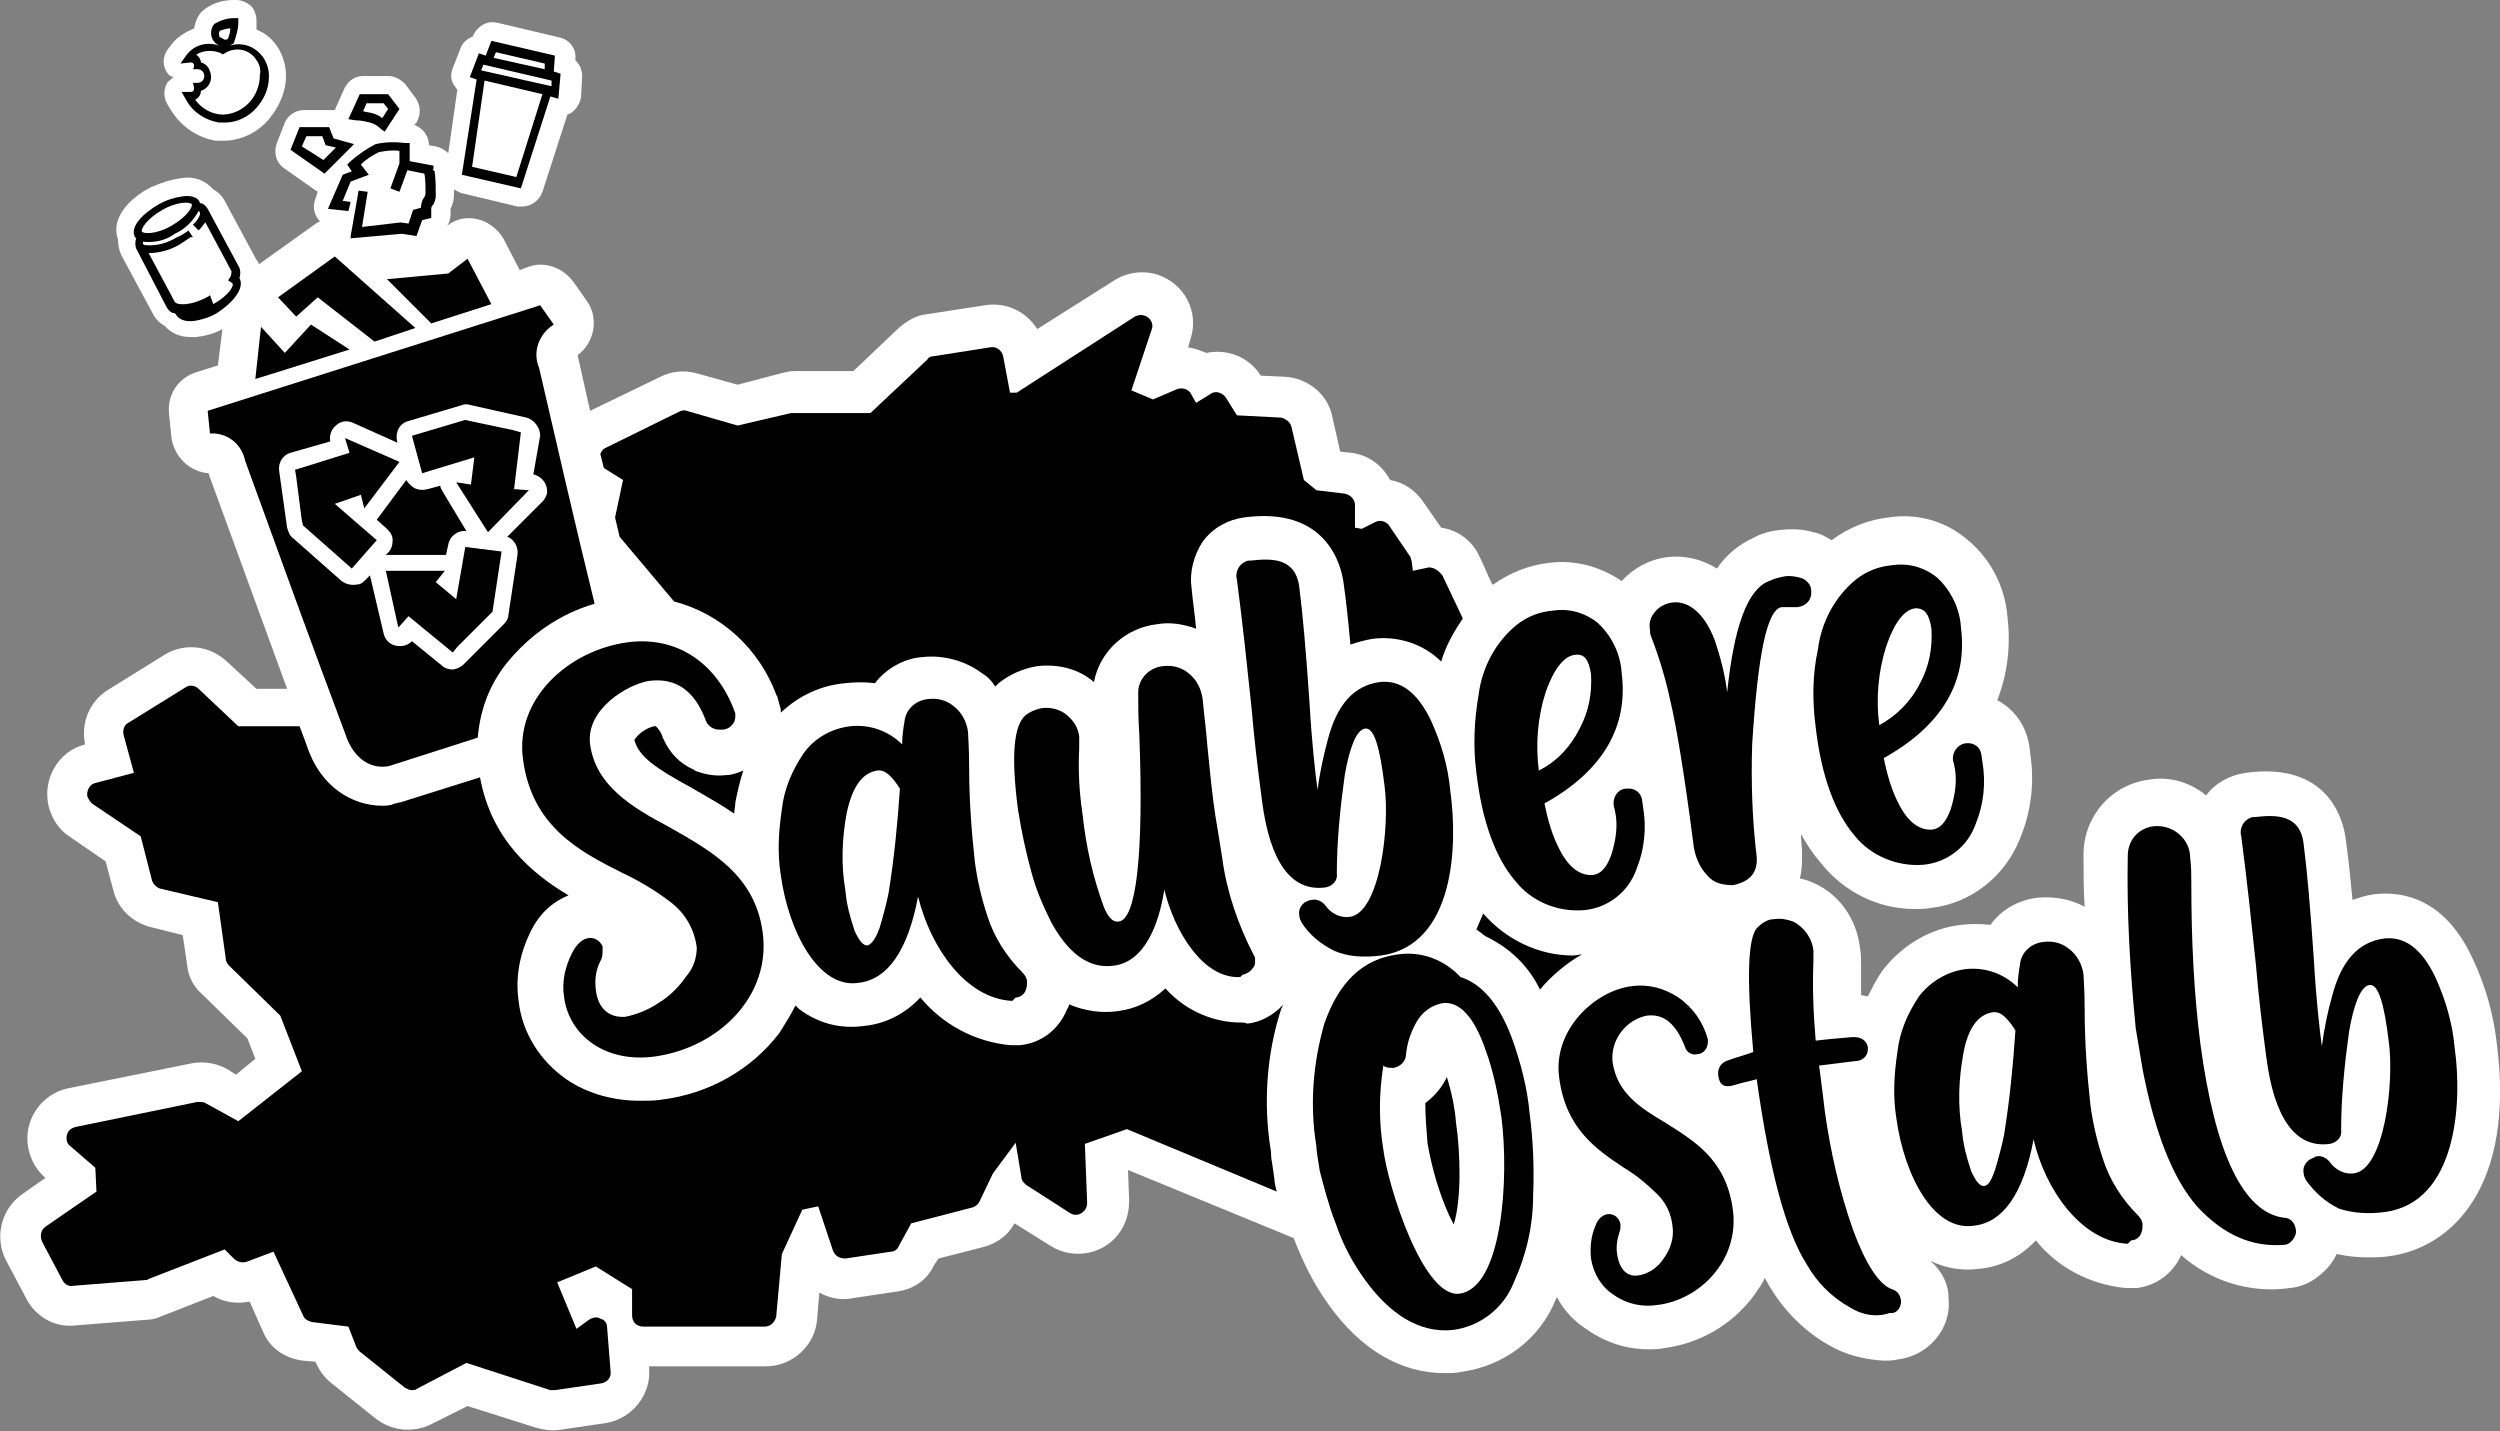 <?xml version="1.0" encoding="utf-8"?>
<!-- Generator: Adobe Illustrator 26.0.1, SVG Export Plug-In . SVG Version: 6.00 Build 0)  -->
<svg version="1.1" id="Ebene_1" xmlns="http://www.w3.org/2000/svg" xmlns:xlink="http://www.w3.org/1999/xlink" x="0px" y="0px"
	 viewBox="0 0 220.3 126.1" style="enable-background:new 0 0 220.3 126.1;" xml:space="preserve">
<rect x="0" y="0" width="220.3" height="126.1" fill="#808080" stroke="none"/>
<style type="text/css">
	.st0{fill:#FFFFFF;}
</style>
<path class="st0" d="M15.3,6.8c-0.2,0.1-0.3,0.3-0.5,0.4c-0.4,0.6-0.4,1.3-0.1,1.9L15,9.6c0.9,1.5,2.3,2.5,4,2.8c0.2,0,0.4,0,0.7,0
	l0,0c1.5,0,3-0.7,4-1.9c0.9-1.1,1.5-2.4,1.5-3.8l0,0c0-1.5-0.7-3-2-3.8c-0.2-0.1-0.4-0.2-0.6-0.3c0-0.2,0-0.3,0-0.5V1.8
	c0-0.5-0.2-1-0.5-1.3c-0.4-0.3-0.8-0.5-1.3-0.5h-0.2c-1,0-2,0.3-2.8,1c-0.4,0.4-0.6,1-0.7,1.5c-0.7,0.3-1.4,0.7-1.9,1.3l-0.3,0.4
	C14.2,5,14.3,6.1,15,6.7C15.1,6.7,15.2,6.8,15.3,6.8L15.3,6.8z"/>
<path class="st0" d="M220,91.8c-0.3-2.5-1-5-2.1-7.3c-2.7-5.9-6.9-5.9-8.7-5.7c-0.7,0.1-1.3,0.3-1.9,0.5c-0.2-2.2-0.4-4-0.6-5.4
	c-0.2-1.6-1.5-6.8-8.8-5.8c-1.4,0.2-2.7,0.9-3.5,2c0,0-0.1-0.1-0.1-0.1c-1.4-1.1-3.2-1.6-4.9-1.3c-3.3,0.4-5.8,3.2-5.8,6.6
	c0,1.6,0,3.1,0.1,4.6c-1.3-0.7-2.7-0.9-4.1-0.8c-1.7,0.2-3.2,1-4.2,2.4c-0.9-0.1-1.7-0.1-2.6,0c-2.7,0.3-5.2,1.8-6.9,4
	c-0.5,0.7-0.9,1.5-1.3,2.3c-0.2,0-0.4-0.1-0.6-0.1c0-0.9,0-1.8,0-2.6c0-0.5,0-1.1-0.1-1.6c-0.3-2.5-1.8-4.7-4.1-5.7
	c-0.4-0.2-0.8-0.3-1.2-0.4c0.2-0.7,0.2-1.5,0.2-2.2c0-0.6-0.1-1.1-0.1-1.7c0.5,0.9,1.1,1.8,1.8,2.6c2,2.5,5,4,8.2,4
	c0.5,0,1,0,1.5-0.1c3.5-0.4,6.5-2.8,7.8-6.1c1-2.4,1.3-5,0.9-7.5c0,0,0-0.1,0-0.1l-0.1-0.7c-0.3-1.7-1.3-3.1-2.8-3.9
	c0.9-2.3,1.2-4.8,0.9-7.3c-0.2-2.7-1.5-5.2-3.6-6.9c-1.9-1.6-4.4-2.3-6.9-1.9c-1.8,0.2-3.5,0.9-5,2c-0.5-0.3-1-0.6-1.6-0.7
	c-1-0.3-2-0.3-3-0.2c-0.8,0.1-1.6,0.3-2.3,0.7c-1.3,0.6-2.4,1.5-3.2,2.7c-1.3-0.8-2.8-1.2-4.4-1c-1.6,0.2-3,1-4,2.1
	c-1.9-1.3-4.2-1.9-6.4-1.6c-1.8,0.2-3.5,0.9-4.9,1.9h-0.1c-0.4-0.8-0.7-1.6-1.1-2.4c-0.6-1.4-1.9-2.4-3.4-2.6l-1.6-2.3
	c-0.7-1-1.7-1.7-2.9-1.9c-0.7-1.3-1.9-2.2-3.4-2.4l-1-0.1l-0.7-3.1c-0.4-2-2.2-3.4-4.2-3.5l-2.1-0.1l0,0c-1-1.6-2.9-2.4-4.8-2
	c-0.5-0.2-1-0.4-1.6-0.5l0.2-0.7c0.8-2.4-0.5-4.9-2.9-5.7c-1.3-0.4-2.7-0.2-3.8,0.5L91.4,29c-1-1.6-2.8-2.4-4.6-2.1l-5.2,0.8
	c-0.9,0.1-1.7,0.6-2.4,1.2l-4,3.8H70c-0.4,0-0.8,0.1-1.2,0.2l-3.8,1l-3.6-1c-1.1-0.3-2.2-0.2-3.2,0.3L52,36.2l-1.1-4.9
	c1.5-1.1,1.9-3.3,0.8-4.8l-1.2-1.7c-0.9-1.2-2.5-1.8-3.9-1.3l-0.8,0.3l-1.4-2.7c-0.5-0.9-1.4-1.6-2.4-1.8c-0.9-0.2-1.9,0-2.6,0.6
	c0.2-0.3,0.3-0.6,0.3-1v-0.5l0,0c0.2-0.4,0.3-0.8,0.3-1.2c0-0.1,0-0.3,0-0.5c0.2,0.1,0.4,0.2,0.6,0.3l5,1.2c0.1,0,0.3,0,0.4,0
	c0.8,0,1.5-0.5,1.8-1.3l2.2-6.8c0.2-0.1,0.3-0.1,0.4-0.2c0.4-0.3,0.7-0.8,0.8-1.3l0.1-1.9c0-0.5-0.2-1-0.6-1.4V5.2
	c0.1-0.9-0.5-1.7-1.4-1.9L43.8,2c-0.9-0.2-1.7,0.3-2.1,1.1v0.1c-0.5,0.2-0.9,0.5-1.1,1L39.9,6c-0.2,0.5-0.2,1,0.1,1.5
	c0.1,0.1,0.2,0.3,0.3,0.4l-0.8,5.6c-0.3-0.3-0.7-0.5-1.1-0.6l-0.6-0.1c0-0.8-0.5-1.5-1.3-1.8l0.2-0.2c0.4-0.7,0.4-1.5-0.1-2.2
	l-0.9-1.2c-0.4-0.4-0.9-0.7-1.5-0.7h-2.2c-0.8,0-1.4,0.5-1.7,1.2l-0.8,1.8c-0.1,0-0.2,0-0.4,0h-2.3c-0.7,0-1.4,0.4-1.7,1.1l-0.7,1.8
	c-0.3,0.8-0.1,1.7,0.6,2.2l2.7,1.9c0.1,0.1,0.2,0.1,0.3,0.2l-0.2,0.6c-0.2,0.5-0.2,1.1,0.1,1.6c0.1,0.2,0.2,0.3,0.3,0.4
	c-0.2,0.1-0.4,0.2-0.5,0.3l-4.9,3.5c0-0.2-0.1-0.3-0.2-0.4l-2.8-5.2c-0.2-0.4-0.6-0.8-1-1c-0.7-0.8-1.7-1.2-2.8-1
	c-0.9,0.1-1.8,0.4-2.7,0.8c-1.8,0.9-3.6,2.7-2.9,4.6c0,0.5,0.1,1,0.3,1.4l2.8,5.2c0.2,0.4,0.6,0.8,1,1c0.6,0.7,1.4,1,2.3,1h0.5
	c0.8-0.1,1.6-0.3,2.3-0.7l-0.4,3.2l-1.9,0.6c-1.6,0.5-2.6,2-2.4,3.7l0.2,2c0.2,1.7,1.6,3.1,3.3,3.2v0.1l6.9,18.9h-2.7L20,58.3
	c-1.5-1.4-3.7-1.7-5.5-0.6l-5,3.1c-1.6,1-2.4,2.9-2,4.8c-2.4,0.6-3.8,3.1-3.2,5.5c0.3,1.1,0.9,2,1.8,2.6l3.2,2.2l0.7,2.6
	c0.4,1.6,1.7,2.8,3.3,3.2l2.8,0.7l0.4,2.7c0.1,1,0.6,1.9,1.3,2.5l4,3.9l0.7,1.8l-1.7,1.4L20,94.2c-0.9-0.5-2-0.7-3.1-0.5L6,95.9
	c-2.4,0.5-4,2.9-3.5,5.3c0.2,1,0.7,1.9,1.5,2.6l0,0l-2,1.4c-1.9,1.3-2.5,3.8-1.5,5.8l1.8,3.4c0.8,1.6,2.5,2.6,4.3,2.4l6.3-0.5
	c0.4,0,0.9-0.1,1.3-0.3l4.6-1.8c1,0.6,2.1,0.7,3.2,0.5l1.2,2.7c0.6,1.4,1.9,2.3,3.5,2.5l1.1,0.1c0.3,0.7,0.7,1.3,1.3,1.8l4,3.2
	c1.4,1.1,3.3,1.3,4.9,0.5l3.2-1.6l6,1.9c0.7,0.2,1.4,0.3,2.1,0.2l4.1-0.6c2.3-0.4,4-2.5,3.8-4.8v-0.2h10.3c2.3,0,4.3-1.8,4.5-4.1
	l0.2-2.4c0.9,0.5,1.9,0.7,2.9,0.5l4-0.6c1.4-0.2,2.6-1,3.2-2.3l0.4-0.6l3.9-1c1.2-0.3,2.2-1,2.8-2.1l3.2,2c2.1,1.3,4.9,0.7,6.2-1.4
	c0.5-0.8,0.7-1.7,0.7-2.6l-0.1-2.7l0,0l14.6,6c0.8,2.1,1.8,4.1,3.1,5.9l0,0c2.8,3.9,6.3,6,10.2,6c0.5,0,1,0,1.4-0.1
	c3.8-0.5,7-2.9,8.4-6.4c0-0.1,0.1-0.1,0.1-0.2c0.6,1.2,1.6,2.2,2.7,2.9c1.6,1.1,3.4,1.7,5.4,1.7c0.4,0,0.9,0,1.3-0.1
	c3.2-0.4,6.1-2.1,8-4.7c0.3-0.5,0.7-0.9,0.9-1.5c0.1,0.2,0.3,0.5,0.4,0.7c1.3,2.2,3.1,4,5.2,5.2c1.5,0.9,3.2,1.3,4.9,1.4
	c0.4,0,0.8,0,1.2-0.1c2.7-0.3,4.8-2.7,4.5-5.4c0-0.1,0-0.2,0-0.3c-0.1-1.2-0.7-2.2-1.6-3c1.4,0.7,2.9,0.9,4.4,0.7
	c1.9-0.2,3.6-1.1,4.9-2.5c1.9,2.4,4.8,3.9,7.9,4.2h0.2c0.2,0,0.4,0,0.5,0h0.3c1.7-0.2,3.2-1.3,3.9-2.9c2.6,2.3,6.1,3.4,9.6,2.9
	c1-0.1,1.9-0.5,2.7-1.2c0.6-0.5,1.1-1.1,1.4-1.8c0.9,0.2,1.8,0.3,2.7,0.3c0.6,0,1.3,0,1.9-0.1C216,110,221.7,104.6,220,91.8z"/>
<path d="M49.7,87.8c-0.2-1.3,0.1-2.6,0.7-3.8c0.4-0.8,0.9-1.2,1.3-1.3c0.6-0.2,1.2,0.2,1.4,0.7c0,0.1,0,0.2,0,0.3c0,0.3,0,0.7-0.2,1
	c-0.4,0.8-0.5,1.6-0.4,2.5c0.2,1.8,1.3,2.5,2.6,2.4c1-0.2,2-0.6,2.9-1.2c1-0.6,1.8-1.4,2.5-2.4c0.6-0.7,0.9-1.6,0.9-2.5
	c-0.2-1.6-1-3-2.3-4c-1.3-1-2.8-1.9-4.3-2.6c-3.8-1.9-7.9-4.1-8.7-9.9c-0.8-5.4,4-9.7,9.2-10.4c4.5-0.6,7.9,2,9.4,6
	c0,0.1,0.1,0.2,0.1,0.3c0,0.2,0,0.5-0.1,0.7c-0.2,0.4-0.6,0.7-1.1,0.7c-0.2,0-0.5,0-0.7-0.1c-0.3-0.1-0.6-0.4-0.7-0.7
	c-1-2.7-2.7-3.8-5-3.5c-1.9,0.3-5.6,2.5-5.2,5.6c0.5,3.6,3.6,5.5,7,7.3c3.7,2.1,7.5,4.2,8.2,9.2c0.8,5.6-3.8,10.2-9.5,11
	C53.3,93.7,50.1,91.2,49.7,87.8z"/>
<path d="M89.2,88.2C85.1,88,82,83.5,80.9,79c-0.9,4.8-2.7,7.3-5.2,7.6c-3.5,0.6-6.2-4.4-6.9-9.5c-0.3-1.9-0.2-3.8,0.1-5.8
	c0.2-1.8,0.9-3.4,1.9-4.9c1-1.4,2.5-2.2,4.1-2.4c1.7-0.2,3.4,0.4,4.6,1.6c0-0.8,0.1-1.4,0.2-2c0.1-1.1,1-1.9,2.1-2
	c0.8-0.1,1.6,0.1,2.2,0.6c0.7,0.5,1.2,1.4,1.3,2.3c0,0.3,0.1,1.3,0.1,3.1c0,2.8,0.2,5.6,0.5,8.3c0.2,1.6,0.6,3.3,1.1,4.8
	c0.6,1.9,1.7,3.6,3.1,5c0.2,0.2,0.4,0.5,0.4,0.8c0,0.2,0,0.5-0.1,0.7c-0.1,0.4-0.5,0.7-0.9,0.7L89.2,88.2z M77.5,81.8
	c0.3-1,0.6-2.1,0.8-3.1c0.5-3.1,0.8-6.2,1-9.2c-0.7-1.1-1.3-1.7-2-1.6c-1.3,0.2-2.2,1.4-2.7,3.8c-0.4,2.2-0.5,4.5-0.1,6.8
	c0.1,1.2,0.4,2.3,0.8,3.5c0.4,0.9,0.8,1.4,1.2,1.3C76.9,83.1,77.2,82.6,77.5,81.8z"/>
<path d="M109.2,86.1c-3.2,0.1-5.7-4-6.6-7.7c-0.5,3.2-1.8,6.4-4.5,6.7c-2.3,0.3-4.1-1.3-5.5-3.9c-0.7-1.4-1.3-2.8-1.7-4.3
	c-0.5-1.8-0.9-3.7-1.2-5.6c-0.6-4.6-0.4-7.4,0.7-8.3c0.4-0.3,0.9-0.5,1.4-0.6c0.8-0.1,1.6,0.1,2.2,0.6c0.6,0.5,1,1.1,1.1,1.9
	c0,0.3,0,0.7,0,1c-0.1,2,0,3.9,0.3,5.9c0.3,2.8,0.9,5.5,1.9,8.2c0.4,0.9,0.8,1.3,1.3,1.2c1.5-0.2,2.2-5.7,1.8-16.4
	c-0.1-1.5-0.1-2.6-0.1-3.4v-0.4c0-1.2,1-2.2,2.2-2.3c0.8-0.1,1.6,0.1,2.2,0.6c0.8,0.6,1.2,1.5,1.3,2.5c0.1,1.2,0.3,2.6,0.4,4
	c0.2,2,0.4,4.1,0.7,6.1c0.2,1.2,0.4,2.4,0.6,3.7c0.4,3,1.4,5.9,2.8,8.6c0.1,0.1,0.1,0.3,0.1,0.4c0,0.3,0,0.5-0.2,0.7
	c-0.2,0.3-0.5,0.5-0.9,0.6C109.3,86.1,109.3,86.1,109.2,86.1z"/>
<path d="M117.6,83.8c-1.2-0.6-2.2-1.4-2.9-2.5c-0.1-0.2-0.2-0.4-0.2-0.6c-0.1-0.5,0.1-0.9,0.5-1.2c0.2-0.1,0.4-0.2,0.6-0.2
	c0.4-0.1,0.9,0.1,1.2,0.5c0.5,0.7,1.3,1.1,2.1,1c2.7-0.3,3.6-8,3.1-11.6c-0.4-3.3-0.9-5.1-1.7-5s-1.4,1.8-1.8,4.1
	c-0.4,2.9-0.7,5.8-0.7,8.7c0.1,0.6-0.4,1.1-1,1.2c0,0,0,0,0,0c-3,0.4-4.9-2.2-5.6-7.7c-0.4-3-0.7-5.6-0.9-8
	c-0.4-3.8-0.8-7.6-1.3-11.4c-0.2-0.7,0.2-1.5,1-1.7c0.1,0,0.1,0,0.2,0c1.8-0.2,4-0.3,4.3,2.4c0.3,2.3,0.6,5.8,0.9,10.2
	c0.2,3.5,0.5,6.1,0.7,7.6c0.2-1.5,0.5-2.9,0.9-4.4c0.8-3.1,2.3-4.8,4.6-5.1c1.8-0.2,3.3,0.9,4.5,3.4c0.9,2,1.5,4,1.7,6.2
	c0.7,5,0.3,13.6-6.1,14.5C120.1,84.4,118.8,84.3,117.6,83.8z"/>
<path d="M133.5,77.6c-1.7-2-2.9-5.2-3.4-9.5c-0.3-2.3-0.2-4.6,0.2-6.9c0.3-2.4,1.5-4.6,3.3-6.1c1-0.8,2.1-1.2,3.3-1.3
	c1.4-0.2,2.8,0.2,3.9,1.1c1.2,1.1,2,2.7,2.1,4.4c0.6,4.7-1.6,8.6-6.8,11.5c0.3,1.5,0.7,2.9,1.4,4.2c0.8,1.5,1.8,2.2,2.9,2.1
	c0.7-0.1,1.2-0.7,1.6-1.8c0.4-1.3,0.6-2.6,0.3-3.9l-0.1-0.4c-0.1-0.7,0.3-1.4,1-1.5c0,0,0,0,0.1,0c0.7-0.1,1.3,0.3,1.4,1
	c0,0,0,0,0,0l0.1,0.7c0.3,1.8,0.1,3.7-0.6,5.4c-0.7,2-2.5,3.4-4.6,3.6C137.2,80.4,134.9,79.4,133.5,77.6z M139.2,64.2
	c0.8-1.5,1.1-3.1,1-4.8c-0.2-1.3-0.6-1.8-1.4-1.7c-1,0.1-1.9,1.3-2.6,3.3c-0.7,2.2-0.9,4.6-0.6,6.9
	C137.2,67.1,138.4,65.8,139.2,64.2z"/>
<path d="M150.5,77.2c-0.8-0.8-1.2-1.9-1.3-3c-0.8-6.2-1.5-10.3-2-12.4c-0.4-1.9-1-3.9-1.7-5.7c-0.1-0.2-0.1-0.4-0.1-0.6
	c-0.1-0.5,0-1,0.3-1.4c0.4-0.6,1-0.9,1.6-1c1.3-0.2,2.8,0.7,3.8,3.3c0.5,1.5,0.9,3,1.1,4.6c0.6-5.8,1.8-9.1,3.7-9.8
	c0.4-0.2,0.8-0.3,1.3-0.4c0.5-0.1,1,0,1.4,0.1c0.5,0.1,1,0.6,1,1.1c0.1,0.8-0.4,1.4-1.2,1.5c0,0,0,0,0,0c-0.4,0-0.8,0-1.4,0
	c-1.3,0.2-2.1,4.2-2.6,12.1c-0.1,3.3,0,6.6,0.4,9.9c0.1,1.4-0.6,2.2-2.1,2.5C151.8,78,151,77.8,150.5,77.2z"/>
<path d="M163.4,73.6c-1.7-2-2.9-5.2-3.4-9.5c-0.3-2.3-0.3-4.6,0.2-6.9c0.3-2.4,1.5-4.6,3.3-6.1c1-0.8,2.1-1.2,3.3-1.3
	c1.4-0.2,2.8,0.2,3.9,1.1c1.2,1.1,2,2.7,2.1,4.4c0.6,4.7-1.6,8.6-6.8,11.5c0.3,1.5,0.7,2.9,1.4,4.2c0.8,1.5,1.8,2.2,2.9,2.1
	c0.7-0.1,1.2-0.7,1.6-1.8c0.4-1.3,0.6-2.6,0.3-3.9l-0.1-0.4c-0.1-0.7,0.4-1.4,1.1-1.5c0,0,0,0,0,0c0.7-0.1,1.3,0.3,1.4,1l0.1,0.7
	c0.3,1.8,0.1,3.7-0.6,5.4c-0.7,2-2.5,3.4-4.6,3.6C167.2,76.4,164.8,75.4,163.4,73.6z M169.2,60.2c0.8-1.5,1.1-3.1,1-4.8
	c-0.2-1.3-0.6-1.8-1.4-1.8c-1,0.1-1.9,1.3-2.6,3.4c-0.7,2.2-0.9,4.6-0.6,6.9C167.1,63.1,168.4,61.8,169.2,60.2z"/>
<path d="M120.3,112.8c-1.1-1.5-2-3.2-2.6-5c-0.6-1.5-1-3.1-1.4-4.6c-0.2-1.2-0.3-1.9-0.3-2.2c-0.6-3.6-0.3-7.3,0.7-10.8
	c1.3-3.7,3.4-5.7,6.5-6.1c2.1-0.3,4.1,0.5,5.5,2c1.9,0.6,3.4,2.4,4.5,5.3c0.8,2.2,1.4,4.5,1.6,6.8c0.3,2.3,0.4,4.7,0.3,7.1
	c0,2.7-0.6,5.3-1.7,7.7c-0.9,2.3-3,3.9-5.4,4.2C125,117.5,122.4,115.7,120.3,112.8z M132.3,98.4c-0.3-2-0.7-4-1.4-5.9
	c-1-2.9-2.3-4.3-3.8-4.1c-1,0.2-1.8,0.8-2.3,1.7c-0.5,0.9-0.8,1.8-0.9,2.8c0,0.6-0.5,1.1-1.1,1.2c-0.3,0-0.7,0-0.9-0.2
	c-0.4,2.5-0.4,5,0,7.4c0.4,3.2,3.5,13.1,6.7,12.7C132.4,113.5,133,103.8,132.3,98.4L132.3,98.4z"/>
<path d="M142.2,114.1c-1.1-0.7-1.8-1.9-2-3.2c-0.1-1,0-2,0.4-2.9c0.2-0.6,0.6-0.9,1-1c0.6-0.1,1.1,0.3,1.2,0.9c0,0,0,0,0,0
	c0,0.2,0,0.5-0.1,0.7c-0.2,0.6-0.3,1.3-0.2,1.9c0.2,1.4,0.9,2,1.8,1.9c0.9-0.1,1.8-0.7,2.3-1.5c0.6-0.8,0.9-1.8,0.8-2.7
	c-0.1-1.2-0.6-2.3-1.5-3.1c-0.8-0.8-1.8-1.6-2.8-2.2c-2.4-1.6-5.1-3.4-5.7-7.9c-0.6-4.2,3.1-7.7,6.4-8.1c1.5-0.2,2.9,0.2,4.1,1
	c1.3,0.9,2.2,2.2,2.6,3.7v0.2c0,0.6-0.4,1.1-1,1.1c-0.4,0.1-0.9-0.2-1-0.6c-0.8-2.1-1.9-3-3.4-2.8c-1.9,0.4-3.2,2.2-3,4.1
	c0.4,2.7,2.4,4,4.6,5.3c2.5,1.6,5.4,3.2,6,7.7s-3,8-6.7,8.4C144.7,115.2,143.3,114.9,142.2,114.1z"/>
<path d="M163,115.2c-1.6-0.9-2.9-2.2-3.8-3.8c-1.9-3-3.3-8.5-4.4-16.3c-0.7,0.2-1.3,0.3-1.9,0.5l-0.4,0.1c-0.7,0.1-1-0.2-1.1-1
	c0-0.2,0-0.4,0.1-0.6c0.1-0.3,0.4-0.5,0.6-0.6c0.8-0.3,1.6-0.5,2.4-0.8c-0.6-6.5-0.5-10.2,0.4-11c0.4-0.4,0.9-0.7,1.4-0.7
	c0.6-0.1,1.1,0,1.7,0.2c1,0.5,1.7,1.5,1.8,2.6c0,0.3,0,0.6,0,0.9c-0.1,2.3,0,4.7,0.2,7c0.8-0.1,1.8-0.2,3.1-0.3
	c0.9-0.1,1.4,0.3,1.5,0.9c0,0.2,0,0.4-0.1,0.6c-0.2,0.4-0.6,0.6-1,0.6l-3.2,0.4c0.1,0.9,0.3,2.2,0.5,4c0.5,3.6,1.3,7.1,2.5,10.5
	c1.1,3,2.3,4.8,3.4,5.2c0.4,0.1,0.7,0.4,0.8,0.9c0.1,0.5-0.2,1.1-0.7,1.2c-0.1,0-0.2,0-0.3,0C165.4,116.1,164.1,115.9,163,115.2z"/>
<path d="M187.5,109.6c-4.1-0.2-7.3-4.8-8.3-9.2c-0.9,4.8-2.7,7.3-5.2,7.6c-3.6,0.6-6.2-4.4-6.9-9.5c-0.3-1.9-0.2-3.8,0.1-5.8
	c0.2-1.8,0.9-3.4,1.9-4.9c1-1.3,2.5-2.2,4.1-2.4c1.7-0.2,3.4,0.4,4.6,1.6c0-0.8,0.1-1.4,0.2-2c0.1-1.1,1-1.9,2.1-2
	c0.8-0.1,1.6,0.1,2.2,0.6c0.7,0.5,1.2,1.4,1.3,2.3c0,0.3,0.1,1.3,0.1,3.1c0,2.8,0.2,5.6,0.5,8.3c0.2,1.6,0.6,3.3,1.1,4.8
	c0.6,1.9,1.7,3.6,3.1,5c0.2,0.2,0.4,0.5,0.4,0.8c0,0.2,0,0.5-0.1,0.7c-0.1,0.4-0.5,0.7-0.9,0.7L187.5,109.6z M175.8,103.1
	c0.3-1,0.6-2.1,0.8-3.1c0.5-3.1,0.8-6.2,1-9.2c-0.7-1.1-1.3-1.7-2-1.6c-1.3,0.2-2.2,1.4-2.6,3.7c-0.4,2.2-0.5,4.5-0.1,6.8
	c0.1,1.2,0.4,2.3,0.8,3.5c0.4,0.9,0.8,1.4,1.2,1.3S175.5,103.9,175.8,103.1z"/>
<path d="M193.6,106.3c-2.1-2.4-3.7-6.4-4.8-12.1c-0.2-1.2-0.4-2.4-0.6-3.6c-0.5-5.1-0.8-10.1-0.7-15.2c0-1.4,1-2.5,2.4-2.6
	c1.7-0.1,3.1,1.2,3.1,2.8c0,0,0,0,0,0c0.1,0.8,0.1,1.5,0.1,2.3c0,4.7,0.2,9.4,0.8,14.1c1.3,9.7,3.8,14.8,7.3,15.3c0.6,0,1,0.4,1.1,1
	c0.1,0.4-0.1,0.8-0.4,1.1c-0.2,0.2-0.4,0.3-0.7,0.3C198.4,109.9,195.9,108.8,193.6,106.3z"/>
<path d="M206.1,106.5c-1.2-0.6-2.1-1.4-2.9-2.5c-0.1-0.2-0.2-0.4-0.2-0.6c-0.1-0.5,0.1-0.9,0.5-1.2c0.2-0.1,0.4-0.2,0.6-0.3
	c0.4-0.1,0.9,0.1,1.2,0.5c0.5,0.7,1.3,1.1,2.1,1c2.7-0.3,3.6-8,3.1-11.6c-0.4-3.3-0.9-5.1-1.7-5s-1.4,1.8-1.8,4.1
	c-0.4,2.9-0.7,5.8-0.7,8.7c0.1,0.6-0.4,1.1-1,1.2c0,0,0,0,0,0c-3,0.4-4.9-2.2-5.6-7.7c-0.4-3-0.7-5.6-0.9-8
	c-0.4-3.8-0.8-7.6-1.3-11.4c-0.2-0.7,0.2-1.5,1-1.7c0.1,0,0.1,0,0.2,0c1.8-0.2,4-0.3,4.3,2.4c0.3,2.3,0.6,5.8,0.9,10.2
	c0.2,3.5,0.5,6.1,0.7,7.6c0.2-1.5,0.5-3,0.9-4.4c0.8-3.1,2.3-4.8,4.6-5.1c1.8-0.2,3.3,0.9,4.5,3.4c0.9,2,1.5,4,1.7,6.2
	c0.7,4.9,0.2,13.6-6.1,14.5C208.7,107,207.3,106.9,206.1,106.5z"/>
<path d="M138.6,84.2c-3,0-5.9-1.4-7.9-3.7c-0.2,0.5-0.4,0.9-0.6,1.4c0.3,0.2,0.5,0.4,0.8,0.6c2.1,1,3.8,2.6,4.8,4.7
	c1-1.2,2.3-2.3,3.7-3.1C139.2,84.1,138.9,84.2,138.6,84.2z"/>
<path d="M60.9,69.4c1.2,0.7,2.5,1.4,3.8,2.3c0-0.3,0.1-0.7,0.1-1c0.2-1,0.4-1.9,0.7-2.8c-0.5,0.2-1,0.4-1.5,0.4
	c-0.8,0.1-1.7,0-2.5-0.3c-0.1,0-0.3-0.1-0.4-0.2c-1.2-0.5-2.1-1.5-2.6-2.6c0-0.1-0.1-0.1-0.1-0.2c-0.1-0.4-0.3-0.7-0.6-1h-0.2
	c-0.7,0.2-1.3,0.6-1.7,1.2C56.3,66.7,57.8,67.7,60.9,69.4z"/>
<path d="M109.2,90.1h-0.2c-2.4-0.1-4.7-1.2-6.3-3c-1.2,1.1-2.6,1.8-4.2,2c-1.4,0.2-2.9,0-4.3-0.6c0,0.2-0.1,0.3-0.2,0.5
	c-0.7,1.7-2.2,2.9-4.1,3.1h-0.3c-0.2,0-0.4,0-0.5,0H89c-3.1-0.3-5.9-1.8-7.9-4.2c-1.3,1.4-3,2.3-4.9,2.5c-2.1,0.3-4.1-0.2-5.8-1.5
	c-0.1-0.1-0.2-0.2-0.3-0.3c-0.4,0.8-0.9,1.6-1.4,2.4c-2.5,3.3-6.3,5.4-10.4,5.9c-0.6,0.1-1.2,0.1-1.9,0.1c-2.3,0-4.6-0.6-6.5-1.9
	c-2.3-1.6-3.9-4.1-4.2-6.9c-0.3-2.1,0.1-4.1,1-6l0.1-0.2c0.7-1.4,1.8-2.5,3.3-3.1c-3.2-1.9-6.8-4.9-7.8-10.4l-7,2.2
	c-0.2,0-0.3,0.1-0.5,0.1C34.4,71,34,71,33.7,71c-2.6,0-5.5-1.6-6.7-5.4l-0.6-1.6H21l-3.5-3.3c-0.3-0.3-0.8-0.4-1.2-0.1l-5,3.1
	c-0.4,0.2-0.5,0.7-0.4,1.1l0.9,3.3L8.4,69c-0.5,0.1-0.8,0.7-0.7,1.2c0.1,0.2,0.2,0.4,0.4,0.6l4.3,2.9l1,3.9c0.1,0.3,0.4,0.6,0.7,0.7
	l5.1,1.2l0.7,5c0,0.2,0.1,0.4,0.3,0.6l4.5,4.4l1.9,4.9l-5.6,4.4l-2.9-1.6c-0.2-0.1-0.4-0.1-0.7-0.1L6.7,99.3
	C6.3,99.4,6,99.6,5.9,100c-0.1,0.4,0,0.8,0.3,1l2.2,1.9l0.1,2.1L4,108.1c-0.4,0.3-0.5,0.8-0.3,1.3l1.8,3.4c0.2,0.4,0.6,0.6,1,0.5
	l6.3-0.5c0.1,0,0.2,0,0.3-0.1l6.7-2.6l0.8,0.8c0.3,0.3,0.7,0.4,1.1,0.3l2.4-0.9l2.6,5.6c0.1,0.3,0.4,0.5,0.8,0.6l3.2,0.4l0.7,1.8
	c0.1,0.2,0.2,0.3,0.3,0.4l4,3.2c0.2,0.1,0.4,0.2,0.6,0.2c0.2,0,0.3,0,0.4-0.1l4.4-2.3l7.4,2.4c0.1,0,0.3,0,0.4,0l4.1-0.6
	c0.5-0.1,0.9-0.5,0.8-1.1l-0.3-3.8c0-0.4-0.2-0.7-0.6-0.8c-0.3-0.2-0.7-0.1-1,0.1l-1.1,0.8l-1.7-4.1l3.4-1.4l3.2,2v2.3
	c0,0.6,0.4,1,1,1h10.7c0.5,0,0.9-0.4,1-0.9l0.5-5.5l1.8-3.9l1.4-0.3l1.3,3.9c0.2,0.5,0.6,0.7,1.1,0.7l4-0.6c0.3,0,0.6-0.2,0.7-0.5
	l1.1-2l5.4-1.4c0.3-0.1,0.5-0.3,0.6-0.5l1.2-2.5l2-2.7l0.5,3c0,0.3,0.2,0.5,0.4,0.7l3.9,2.5c0.3,0.2,0.7,0.2,1,0
	c0.3-0.2,0.5-0.5,0.5-0.9l-0.2-5.2l3.7-1.3l13.2,5.5c-0.1-0.4-0.2-0.8-0.2-1.1l-0.2-1.4c-0.1-0.5-0.1-0.8-0.1-1
	c-0.7-4.2-0.4-8.6,0.9-12.6c0.1-0.1,0.1-0.3,0.2-0.4c-0.8,0.9-2,1.6-3.2,1.7C109.7,90.1,109.5,90.1,109.2,90.1z"/>
<path d="M125.9,50l-1.4,0.3l-0.1-0.8c0-0.1-0.1-0.3-0.1-0.4l-1.9-2.8c-0.3-0.4-0.8-0.5-1.2-0.3l-1.2,0.6l-0.6-0.1v-2
	c0-0.5-0.4-0.9-0.9-1l-2.5-0.3l-1.1-0.9l-1.1-4.7c-0.1-0.4-0.5-0.7-0.9-0.8l-3.9-0.2l-1-1.6c-0.3-0.4-0.9-0.6-1.3-0.3l-1.3,0.8
	l-0.4-0.7c-0.2-0.5-0.8-0.7-1.3-0.5l-2.1,0.9l-1.9-0.8l1.8-5.4c0.2-0.5-0.2-1.1-0.7-1.2c-0.3-0.1-0.6,0-0.8,0.1l-10.4,6.7H89
	l-0.6-3.2c-0.1-0.5-0.6-0.9-1.1-0.8l-5.1,0.8c-0.2,0-0.4,0.1-0.5,0.3l-5,4.7H70c-0.1,0-0.2,0-0.3,0L65,37.5l-4.5-1.3
	c-0.2-0.1-0.5,0-0.7,0.1l-6.5,3.2c-0.2,0.1-0.3,0.3-0.4,0.5l0.3,1.2c0,0,0,0,0.1,0.1l1.6,1l-0.7,3.3l0.4,1.7l4.8,5.7
	c4.2,1.1,7.5,4.2,9,8.2c0,0.1,0.1,0.1,0.1,0.2c0.1,0.4,0.2,0.7,0.3,1.1c0,0.1,0,0.2,0,0.3c1.6-1.5,3.5-2.4,5.7-2.6
	c0.9-0.1,1.7-0.1,2.6,0c1-1.3,2.6-2.2,4.2-2.3c1.8-0.2,3.7,0.3,5.2,1.4c0.5,0.3,0.9,0.7,1.2,1.2l0.3-0.3c1-0.8,2.2-1.3,3.4-1.5
	c1.8-0.2,3.6,0.2,5,1.4c0.5-2.7,2.8-4.8,5.6-5.1c1.1-0.2,2.3,0,3.4,0.4c-0.1-1.2-0.3-2.4-0.4-3.6c-0.2-1.4,0.2-2.9,1-4.1
	c0.9-1.2,2.2-1.9,3.6-2.1c7.3-1,8.6,4.2,8.8,5.8c0.2,1.4,0.4,3.2,0.6,5.4c0.6-0.2,1.3-0.4,1.9-0.5c2.2-0.3,4.5,0.4,6.1,2
	c0.4-1.4,1.1-2.6,1.9-3.8c-0.5-1.1-1.2-2.5-1.8-3.8C126.7,50.2,126.3,50,125.9,50z"/>
<path d="M127.5,94.9c-0.4,0.9-1.1,1.7-1.9,2.3c0,1.2,0.1,2.4,0.2,3.6c0.4,2.2,1,4.3,1.9,6.3l0.4,0.8c0.7-2.2,0.6-6.3,0.2-9
	C128.2,97.6,127.9,96.2,127.5,94.9z"/>
<polygon points="43.3,26.8 41.2,22.8 39.5,24.1 34.1,24.6 38,28.5 "/>
<polygon points="28,26.2 33,30.1 36.6,28.9 29.5,22.6 24.5,26.2 26.1,27.9 "/>
<polygon points="27.4,28.6 25.1,31.1 23,28.8 22.5,33.4 30.8,30.8 "/>
<path d="M47.5,32.4c-0.6-1.4,0-3,1.3-3.8l-1.2-1.7l-29.3,9.3l0.2,2c1.5-0.1,2.8,0.9,3.1,2.4c2.9,8,5.8,16,8.8,24
	c0.8,2.5,2.5,3.2,3.9,2.9l7.8-2.5c0.2-2.4,1-4.6,2.5-6.5c2-2.5,4.7-4.4,7.8-5.3C50.7,46.3,49.1,39.3,47.5,32.4z M44.7,47.3
	c0.6,0.2,1,0.9,0.9,1.6l-0.8,5.3c0,0.3-0.2,0.6-0.4,0.8l-3.5,3.5c-0.2,0.2-0.4,0.3-0.6,0.4c-0.1,0-0.3,0.1-0.4,0.1
	c-0.3,0-0.7-0.1-0.9-0.3l-2.7-2.2c-0.4,0.4-0.9,0.5-1.4,0.4c-0.6-0.1-1-0.6-1.1-1.1l-1.2-5.1l0,0l-0.4,0.4c-0.2,0.2-0.4,0.4-0.7,0.4
	c-0.5,0.1-1,0-1.4-0.3l-4.3-3.8c-0.3-0.2-0.4-0.6-0.5-0.9l-0.7-5c-0.1-0.7,0.3-1.4,1-1.6l3.5-1c-0.1-0.5,0.1-1.1,0.5-1.4
	c0.4-0.4,1-0.5,1.6-0.2L35,39v-0.1c-0.2-0.8,0.2-1.6,1-1.8l4.7-1.4c0.2-0.1,0.5-0.1,0.8,0l4.9,1.1l0,0c0.7,0.2,1.2,0.9,1.2,1.6
	L47,41.8c0.8,0.2,1.3,0.9,1.2,1.7c-0.1,0.3-0.2,0.5-0.4,0.7L44.7,47.3z"/>
<path d="M38.8,42.8l-1.1,0.3c-0.4,0.1-0.8,0.1-1.2-0.1c-0.3-0.2-0.5-0.4-0.7-0.7l-2.6,3.5l0,0l0.9,0.8c0.3,0.3,0.5,0.6,0.5,1
	c0,0.4-0.1,0.8-0.4,1.1l-0.2,0.2h5.1h0.2l0.2-0.9c0.1-0.7,0.8-1.3,1.6-1.2L39,43.3C38.9,43.1,38.8,43,38.8,42.8z"/>
<polygon points="32.1,44.8 35.2,40.7 30.4,38.6 30.8,39.9 26,41.4 26.1,42 26.6,45.9 26.7,46.3 31,50.1 33.2,47.6 29.5,44.4 
	31.8,43.6 "/>
<polygon points="41.8,40.3 41.5,42.7 40.2,42.5 43,46.9 46.6,43.2 45.3,43.1 45.9,38.1 45.2,37.9 41.4,37.1 41,37 36.3,38.4 
	37.2,41.7 "/>
<polygon points="41,48.2 40.2,52.8 38.4,51.3 39.2,50.3 34,50.3 35.1,55.3 36,54.3 39.9,57.5 40.3,57 43.1,54.2 43.4,53.9 
	44.2,48.6 "/>
<path d="M38.1,14.9h0.1v-0.3l-2.1-0.4v-1.6h-0.4c-0.9-0.1-1.7-0.1-2.6,0.1c-0.8,0.4-1.5,0.9-2.2,1.5l-0.3,0.3l0.4,0.6l-0.8,0.3
	l-1.3,3l1.8,0.2l0.2-0.8l-0.7-0.1l0.7-1.7l1.6-0.6l-0.7-0.9c0.5-0.5,1-0.8,1.6-1.1c0.6-0.1,1.2-0.2,1.8-0.1v1.1l-0.8,2.2l0.8,0.3
	l0.7-1.9l1.5,0.3c0.1,0.6,0.1,1.1,0.1,1.7c0,0.2-0.1,0.4-0.2,0.5c-0.1,0.2-0.2,0.5-0.2,0.7v0.1l-0.7,0.2l-0.4,1.2l-0.7-0.1L31.9,20
	l0.5-3.1l-0.8-0.1l-0.7,4v0.2l4.5-0.4l1.3,0.2l0.5-1.4l0.8-0.2v-0.8c0-0.2,0.1-0.3,0.2-0.4c0.1-0.2,0.2-0.5,0.2-0.7
	c0-0.7,0-1.4-0.1-2.2L38.1,14.9z"/>
<path d="M29.4,12.2l-0.4-1h-2.6l-0.8,2l3,2.1l2.6-2.6L29.4,12.2z M26.6,12.9L27,12h1.4l0.3,0.8l0.9,0.2l-1.1,1.1L26.6,12.9z"/>
<path d="M32.6,10.8c0.4,0.1,0.7,0.3,1,0.6l0.3,0.2l1.3-2l-1-1.3h-2.5l-1,2.2l0.6,0.1C31.8,10.6,32.2,10.7,32.6,10.8z M33.8,9.1
	l0.4,0.5l-0.5,0.8c-0.3-0.2-0.5-0.3-0.8-0.4c-0.3-0.1-0.6-0.1-0.9-0.2l0.3-0.7L33.8,9.1z"/>
<path d="M48.8,6.3l0.1-1.4l-5.6-1.3l-0.5,1.3l-0.6-0.2l-0.8,2.1L42,7l-1.3,8.4l5.2,1.2l2.6-8.1l0.7,0.2l0.2-2.2L48.8,6.3z
	 M41.6,14.7l1.1-7.6l5.1,1.2l-2.3,7.3L41.6,14.7z M48,5.6v0.5l-4.5-1l0.2-0.5L48,5.6z M48.6,7.1v0.5l-6.2-1.4l0.2-0.5L48.6,7.1
	L48.6,7.1z"/>
<path d="M21.1,24.5c0.1-0.3,0.1-0.6,0-0.9l-2.8-5.2c-0.2-0.3-0.4-0.5-0.7-0.5c0,0,0-0.1,0-0.1c-0.2-0.4-0.7-0.6-1.5-0.5
	c-0.7,0.1-1.4,0.3-2.1,0.7c-1.4,0.8-2.6,2-2.1,2.9l0.1,0.1c-0.1,0.3-0.1,0.6,0,0.9l2.7,5.2c0.2,0.3,0.4,0.5,0.7,0.5l0.1,0.1
	c0.2,0.4,0.7,0.6,1.2,0.6H17c0.7-0.1,1.4-0.3,2.1-0.7C20.5,26.7,21.6,25.4,21.1,24.5C21.1,24.5,21.1,24.5,21.1,24.5z M18.5,26
	l-0.1,0.1c-1.6,0.9-2.8,0.8-3,0.5l-2.3-4.3c1,0,2-0.3,2.8-0.8c0.3-0.2,0.6-0.4,0.9-0.6l0.2,0l-0.4-0.6l-0.1,0.1
	c-0.3,0.2-0.6,0.4-0.9,0.5c-0.8,0.5-1.8,0.8-2.8,0.7c-0.1,0-0.2-0.1-0.2-0.1c0-0.1,0-0.1,0-0.2c1,0.1,2-0.1,2.8-0.7
	c0.9-0.4,1.6-1.1,2.1-2c0.1,0,0.1,0.1,0.1,0.1c0.1,0.2-0.1,0.6-0.5,1l-0.1,0.1l0.5,0.5l0.1-0.1c0.2-0.2,0.3-0.4,0.5-0.6l2.3,4.3
	c0,0.1,0,0.3-0.1,0.5l-0.2,0.3l0.3,0.2l0.1,0.1c0.1,0.2-0.3,1-1.7,1.8L18.5,26z M15.1,19.9c-1.4,0.8-2.5,0.7-2.6,0.5
	s0.4-1.1,1.8-1.9s2.5-0.7,2.6-0.5S16.5,19.1,15.1,19.9z"/>
<path d="M19.5,4.1c-1.1-0.5-2.4-0.2-3.1,0.8l-0.5,0.7l0.9-0.1c0.2,0,0.3,0.1,0.3,0.3v0.1L17,6.1h0.4l0,0c0.4,0,0.6,0.3,0.6,0.6
	c0,0.4-0.3,0.6-0.6,0.6H17l0.1,0.4c0,0,0,0,0,0.1c0,0.2-0.1,0.3-0.3,0.3h-0.1L16,8.1l0.4,0.7c0.6,1.1,1.7,1.8,2.9,2
	c0.2,0,0.3,0,0.5,0c1.1,0,2.1-0.5,2.8-1.3c0.7-0.8,1.1-1.7,1.1-2.8c0-1-0.5-1.9-1.3-2.4c-0.6-0.4-1.4-0.5-2.1-0.3
	c0.1-0.1,0.2-0.1,0.3-0.2C20.8,3.2,21,2.6,21,2V1.6h-0.4c-0.6,0-1.2,0.2-1.7,0.5c-0.4,0.4-0.4,1.2,0,1.6C18.9,3.7,19,3.9,19.5,4.1z
	 M19.4,3.3c-0.1-0.1-0.1-0.2-0.1-0.3c0-0.1,0-0.2,0.1-0.3c0.3-0.1,0.6-0.2,0.9-0.2c0,0.3-0.1,0.6-0.2,0.9c-0.1,0.1-0.2,0.1-0.3,0.1
	C19.6,3.4,19.5,3.3,19.4,3.3z M19.7,10.1c-1,0-1.9-0.5-2.5-1.3c0.3-0.2,0.5-0.4,0.5-0.8c0.7-0.2,1.1-1,0.8-1.7
	c-0.1-0.4-0.4-0.7-0.8-0.8c0-0.3-0.2-0.5-0.4-0.7c0.7-0.4,1.5-0.4,2.2-0.1l0.1,0.1l0.2-0.1c0.9-0.6,2.2-0.4,2.8,0.6
	c0.3,0.4,0.4,0.9,0.3,1.3C22.9,8.5,21.5,10,19.7,10.1z"/>
</svg>
